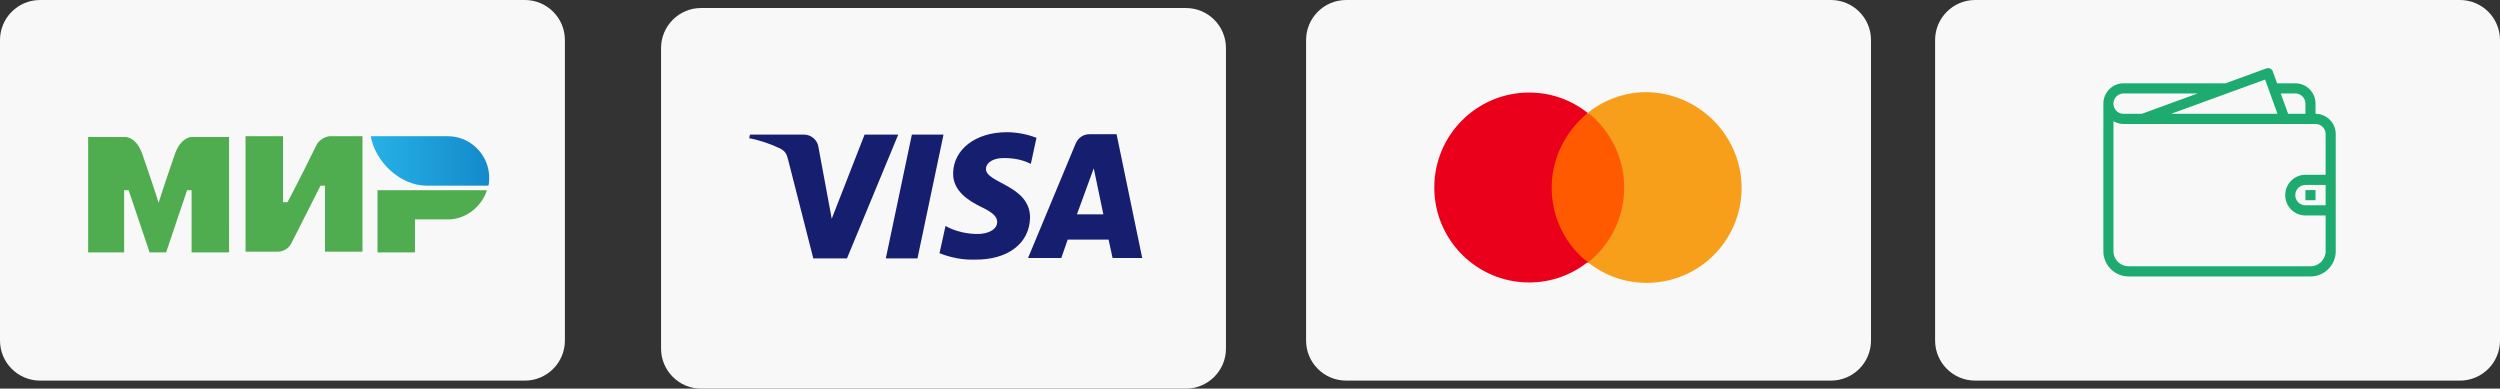 <svg width="624" height="97" viewBox="0 0 624 97" fill="none" xmlns="http://www.w3.org/2000/svg"><rect x="0" y="0" width="624" height="97" fill="#333333" stroke="none"/><path d="M296 2H175c-5.523 0-10 4.477-10 10v75c0 5.523 4.477 10 10 10h121c5.523 0 10-4.477 10-10V12c0-5.523-4.477-10-10-10" fill="#F8F8F8"/><path d="m224.2 33.6-12.8 30.9H203l-6.3-24.7c-.4-1.5-.7-2-1.9-2.7-2.5-1.2-5.1-2.1-7.8-2.6l.2-.9h13.5c1.8 0 3.4 1.4 3.6 3.2l3.3 17.8 8.2-21zm32.9 20.7c-.1 6.4-5.5 10.6-13.8 10.5-3 .1-6-.5-8.8-1.6l1.5-6.8c2.5 1.4 5.3 2 8.1 2 2.3 0 4.8-1 4.8-3 0-1.3-1.1-2.4-4.1-3.8-3-1.5-7-3.9-6.9-8.4.1-5.9 5.6-10.2 13.4-10.2 2.5 0 5.1.5 7.4 1.4l-1.4 6.5c-2.4-1.2-5.1-1.6-7.8-1.4-2.3.3-3.4 1.5-3.4 2.6-.2 3.6 11 4.1 11 12.2m20.6 10.1-1-4.6h-10.2l-1.6 4.6h-8.3l11.9-28.6c.6-1.4 1.9-2.3 3.4-2.3h6.8l6.4 30.9zm-8.9-10.9h6.6L273 42zm-33.3-19.9L229 64.5h-7.9l6.5-30.9z" fill="#161E6F"/><path d="M457 0H336c-5.523 0-10 4.477-10 10v75c0 5.523 4.477 10 10 10h121c5.523 0 10-4.477 10-10V10c0-5.523-4.477-10-10-10" fill="#F8F8F8"/><path d="M406.7 28.3h-20.8v37.3h20.8z" fill="#FF5A00"/><path d="M387.3 46.9c0-7.6 3.6-14.3 9-18.7-4-3.2-9.1-5.1-14.6-5.1-13.1 0-23.7 10.6-23.7 23.7s10.6 23.7 23.7 23.7c5.5 0 10.6-1.9 14.6-5.1-5.4-4.1-9-10.9-9-18.5" fill="#EB001B"/><path d="M434.7 46.9c0 13.1-10.6 23.7-23.7 23.7-5.5 0-10.6-1.9-14.6-5.1 5.5-4.4 9-11.1 9-18.7s-3.6-14.3-9-18.7c4-3.2 9.1-5.1 14.6-5.1 13.1.2 23.7 10.9 23.7 23.9" fill="#F79E1B"/><path d="M131 0H10C4.477 0 0 4.477 0 10v75c0 5.523 4.477 10 10 10h121c5.523 0 10-4.477 10-10V10c0-5.523-4.477-10-10-10" fill="#F8F8F8"/><path d="M111.806 34h-19.27c1.122 6.361 7.296 12.348 14.032 12.348h15.342c.187-.561.187-1.496.187-2.058 0-5.613-4.678-10.29-10.291-10.29" fill="url(#a)"/><path d="M94.22 47.47V63h9.354v-8.232h8.232c4.491 0 8.42-3.181 9.729-7.297zM61.29 34v28.813h8.232s2.058 0 3.181-2.058C78.316 49.716 80 46.348 80 46.348h1.122v16.465h9.355V34h-8.232s-2.058.187-3.18 2.058c-4.678 9.542-7.297 14.407-7.297 14.407h-1.123V34zM22 63V34.187h9.355s2.62 0 4.116 4.116c3.742 10.852 4.116 12.349 4.116 12.349s.749-2.62 4.116-12.349c1.497-4.116 4.116-4.116 4.116-4.116h9.355V63H47.82V47.471h-1.122L41.458 63h-4.116l-5.239-15.529h-1.122V63z" fill="#4FAD50"/><path d="M569.005 55.992c.95.407 1.358 1.765 1.358 2.444.136 1.087-.136 1.63-.543 1.63s-.951-.407-1.494-1.358c-.544-.95-.815-1.902-.544-2.445.408-.27.815-.407 1.223-.27m-5.569 4.209c.544 0 1.223.272 1.902.815 1.086.95 1.494 2.037.95 2.852-.271.407-.95.679-1.494.679-.679 0-1.358-.272-1.765-.68-1.087-.95-1.358-2.308-.679-3.123.136-.271.543-.543 1.086-.543" fill="#F28A1A"/><path d="M614 0H493c-5.523 0-10 4.477-10 10v75c0 5.523 4.477 10 10 10h121c5.523 0 10-4.477 10-10V10c0-5.523-4.477-10-10-10" fill="#F8F8F8"/><path fill-rule="evenodd" clip-rule="evenodd" d="M583 62.658c0 3.503-2.822 6.342-6.304 6.342h-45.392c-3.482 0-6.304-2.839-6.304-6.342V25.872c0-2.802 2.258-5.074 5.043-5.074h25.433l10.212-3.722a1.247 1.247 0 0 1 1.599.747l1.076 2.975h4.55c2.785 0 5.044 2.272 5.044 5.074v2.537c2.785 0 5.043 2.272 5.043 5.074zm-52.957-39.323a2.53 2.53 0 0 0-2.521 2.537 2.53 2.53 0 0 0 2.521 2.537h4.582c.017-.007.027-.021.043-.027l13.847-5.047zm36.664.229-1.339-3.709-2.587.943h.003l-6.952 2.537h-.013l-13.918 5.074h26.556zm8.728 2.308a2.53 2.53 0 0 0-2.522-2.537h-3.635l1.833 5.074h4.324zm2.522 5.074h-47.914a4.97 4.97 0 0 1-2.521-.704v32.416c0 2.101 1.694 3.805 3.782 3.805h45.392c2.089 0 3.782-1.704 3.782-3.805v-8.88h-5.043c-2.785 0-5.044-2.272-5.044-5.074s2.259-5.074 5.044-5.074h5.043V33.483a2.53 2.53 0 0 0-2.521-2.537m2.521 20.295v-5.074h-5.043a2.53 2.53 0 0 0-2.522 2.537 2.53 2.53 0 0 0 2.522 2.537zm-5.043-3.805h2.522v2.537h-2.522z" fill="#1DAB6F"/><defs><linearGradient id="a" x1="92.502" y1="40.263" x2="122.031" y2="40.263" gradientUnits="userSpaceOnUse"><stop stop-color="#27B1E6"/><stop offset="1" stop-color="#148ACA"/></linearGradient></defs></svg>